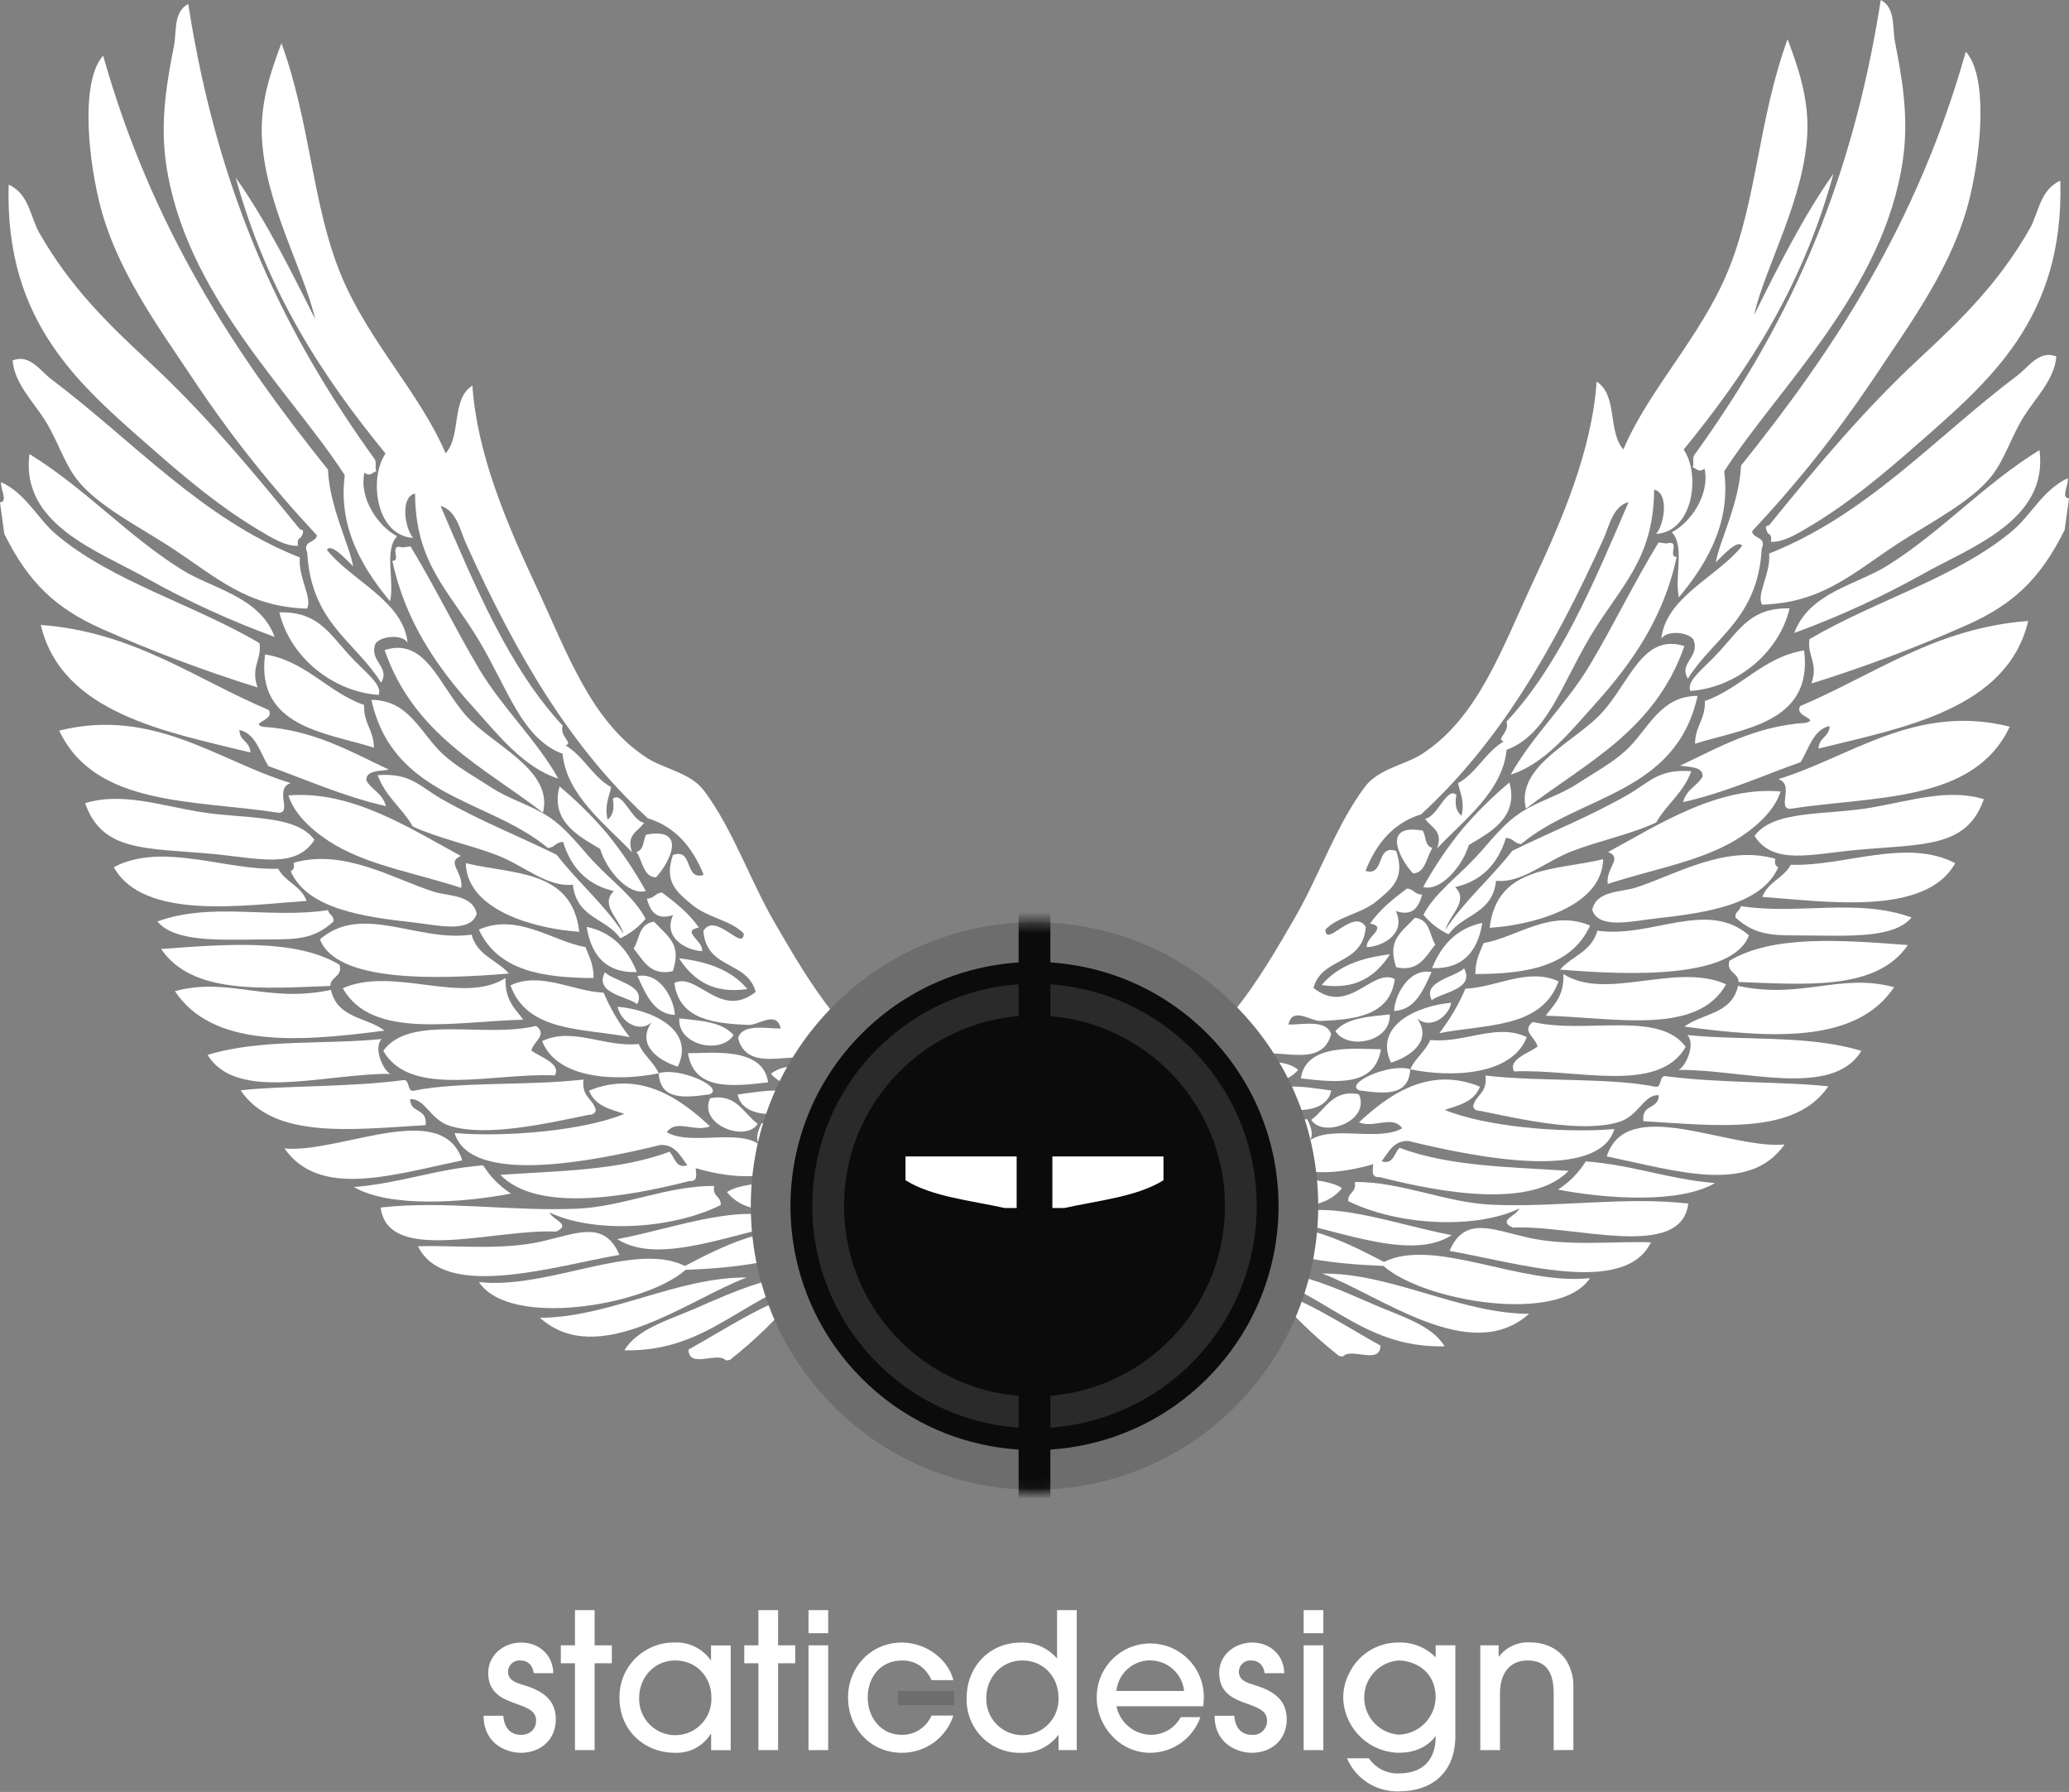 <svg width="194" height="168" viewBox="0 0 194 168" fill="none" xmlns="http://www.w3.org/2000/svg">
<rect x="0" y="0" width="194" height="168" fill="#808080" stroke="none"/>
<path fill-rule="evenodd" clip-rule="evenodd" d="M103.895 112.525C103.523 112.465 103.668 112.034 103.627 111.736C104.026 109.648 106.91 110.839 108.99 110.966C108.506 113.087 105.484 111.862 103.895 112.525Z" fill="white"/>
<path fill-rule="evenodd" clip-rule="evenodd" d="M103.91 115.159C103.746 114.073 104.561 114.274 104.532 113.366C107.285 113.582 108.807 114.743 111.014 115.379C109.44 116.149 105.659 116.026 103.91 115.159Z" fill="white"/>
<path fill-rule="evenodd" clip-rule="evenodd" d="M106.139 109.827C106.139 108.074 110.002 109.135 110.348 109.272C110.251 111.181 107.624 109.749 106.139 109.827Z" fill="white"/>
<path fill-rule="evenodd" clip-rule="evenodd" d="M107.163 113.343C109.161 111.055 114.65 113.444 117.954 114.069C115.029 116.399 110.977 114.348 107.163 113.343Z" fill="white"/>
<path fill-rule="evenodd" clip-rule="evenodd" d="M114.72 110.247C114.598 112.871 110.999 112.354 109.727 111.066C110.084 109.075 112.726 110.087 114.72 110.247Z" fill="white"/>
<path fill-rule="evenodd" clip-rule="evenodd" d="M117.016 107.181C117.165 110.359 112.391 109.094 110.817 108.588C112.357 107.427 113.875 106.229 117.016 107.181Z" fill="white"/>
<path fill-rule="evenodd" clip-rule="evenodd" d="M114.534 106.091C115.825 104.502 118.512 103.758 120.737 104.684C119.614 106.396 117.466 106.772 114.534 106.091Z" fill="white"/>
<path fill-rule="evenodd" clip-rule="evenodd" d="M113.392 117.202C113.444 116.83 113.496 116.458 113.544 116.086C116.893 116.302 118.788 117.612 121.504 118.3C119.387 118.81 115.424 117.868 113.392 117.202Z" fill="white"/>
<path fill-rule="evenodd" clip-rule="evenodd" d="M119.245 110.113C120.105 110.526 124.425 110.374 125.828 111.39C123.826 113.972 119.234 113.146 114.787 112.506C116.198 111.449 115.714 111.457 115.558 109.607C116.469 109.161 120.444 108.216 119.245 110.113Z" fill="white"/>
<path fill-rule="evenodd" clip-rule="evenodd" d="M122.579 104.937C123.1 105.964 123.279 106.865 122.226 107.516C123.889 105.064 129.032 107.2 131.477 105.778C130.591 104.498 128.872 105.812 127.424 105.224C130.029 102.798 133.858 99.876 138.77 101.875C138.212 103.319 136.783 103.616 135.466 104.055C139.187 105.603 146.436 106.269 151.37 105.853C149.882 110.78 138.48 108.539 132.065 106.969C130.699 106.909 130.204 108 129.549 108.878C130.666 109.209 130.718 108.093 131.227 107.605C135.879 109.377 141.736 109.403 147.08 109.771C143.697 113.265 135.544 111.929 129.348 110.352C128.537 110.419 128.719 109.73 128.764 109.146C126.65 109.771 123.011 110.471 120.499 109.146C120.228 107.624 121.698 108.402 121.858 107.453C120.525 107.989 119.078 108.179 117.653 108.004C118.918 106.493 120.097 104.855 122.579 104.937Z" fill="white"/>
<path fill-rule="evenodd" clip-rule="evenodd" d="M118.307 103.226C119.279 101.313 122.122 101.871 124.827 102.239C124.373 104.632 120.365 104.368 118.307 103.226Z" fill="white"/>
<path fill-rule="evenodd" clip-rule="evenodd" d="M116.51 119.13C120.879 118.728 125.043 120.663 128.842 122.315C131.295 123.379 134.309 124.239 135.444 126.222C127.25 126.405 123.994 120.529 116.51 119.13Z" fill="white"/>
<path fill-rule="evenodd" clip-rule="evenodd" d="M116.912 116.179C116.89 115.569 117.347 115.591 117.433 115.126C121.839 114.196 126.364 116.536 129.765 118.311C134.509 115.967 142.61 120.544 149.085 119.826C146.216 124.191 133.456 122.017 129.717 118.68C125.061 118.508 120.514 117.92 116.912 116.179Z" fill="white"/>
<path fill-rule="evenodd" clip-rule="evenodd" d="M119.427 114.27C124.161 112.13 130.078 114.642 136.117 115.799C132.016 118.441 124.637 114.88 119.427 114.27Z" fill="white"/>
<path fill-rule="evenodd" clip-rule="evenodd" d="M125.925 127.175L125.553 127.123C123.248 125.306 121.137 123.256 119.253 121.005C122.23 121.712 126.323 124.436 129.441 126.152C129.415 127.997 126.688 126.293 125.925 127.175Z" fill="white"/>
<path fill-rule="evenodd" clip-rule="evenodd" d="M129.486 98.369C128.92 101.834 125.489 101.521 121.977 101.101C122.445 97.67 127.484 98.392 129.486 98.369Z" fill="white"/>
<path fill-rule="evenodd" clip-rule="evenodd" d="M123.923 92.352C125.411 90.559 127.692 89.773 130.327 89.472C129.002 91.511 127.142 92.832 123.923 92.352Z" fill="white"/>
<path fill-rule="evenodd" clip-rule="evenodd" d="M122.948 104.986C124.306 104.018 124.946 102.105 127.413 102.593C128.552 105.09 124.053 106.749 122.948 104.986Z" fill="white"/>
<path fill-rule="evenodd" clip-rule="evenodd" d="M130.308 95.102C130.45 97.707 126.304 98.477 125.214 96.661C126.338 95.385 128.385 95.326 130.308 95.102Z" fill="white"/>
<path fill-rule="evenodd" clip-rule="evenodd" d="M123.982 119.398C130.464 119.335 136.88 123.152 143.37 123.175C137.877 128.076 129.478 121.452 123.982 119.398Z" fill="white"/>
<path fill-rule="evenodd" clip-rule="evenodd" d="M128.165 88.802C128.005 87.857 130.219 86.916 128.466 86.588C129.411 85.222 130.662 84.259 131.92 83.306C132.586 83.351 132.634 83.864 133.345 83.875C133.017 85.04 132.489 85.941 130.881 85.416C131.853 87.478 129.746 88.717 128.165 88.802Z" fill="white"/>
<path fill-rule="evenodd" clip-rule="evenodd" d="M132.232 100.249C132.087 102.809 129.795 102.548 127.458 102.225C125.962 101.599 130.331 99.62 132.232 100.249Z" fill="white"/>
<path fill-rule="evenodd" clip-rule="evenodd" d="M133.412 77.877C133.717 78.416 133.576 79.295 134.316 79.503C133.739 80.337 133.68 81.851 132.489 81.881C131.179 80.471 129.512 77.155 133.412 77.877Z" fill="white"/>
<path fill-rule="evenodd" clip-rule="evenodd" d="M142.469 113.299C138.376 115.256 131.149 114.932 126.416 112.607C126.386 111.699 127.197 111.9 127.037 110.813C131.432 110.783 135.544 112.759 139.887 112.945C146.146 113.213 152.259 112.16 158.303 112.834C157.633 118.244 147.511 114.798 141.848 115.092C140.389 114.415 142.134 114.043 142.469 113.299Z" fill="white"/>
<path fill-rule="evenodd" clip-rule="evenodd" d="M132.671 86.037C134.134 86.249 134.003 87.667 134.584 88.553C133.669 89.669 133.032 91.158 130.911 90.678C130.089 88.177 131.253 87.533 132.671 86.037Z" fill="white"/>
<path fill-rule="evenodd" clip-rule="evenodd" d="M136.072 94.016C135.786 95.433 134.011 96.527 132.872 95.456C134.413 97.655 132.079 99.117 130.427 99.627C128.734 96.036 133.144 94.243 136.072 94.016Z" fill="white"/>
<path fill-rule="evenodd" clip-rule="evenodd" d="M134.23 91.132C133.438 92.84 132.723 94.659 130.725 94.786C130.714 93.599 131.957 90.715 134.23 91.132Z" fill="white"/>
<path fill-rule="evenodd" clip-rule="evenodd" d="M133.445 83.157C134.52 81.207 135.773 79.361 137.189 77.642C138.519 76.1 139.972 74.666 141.531 73.356C142.458 76.705 139.552 78.111 137.725 79.22C137.081 81.341 134.993 83.608 133.445 83.157Z" fill="white"/>
<path fill-rule="evenodd" clip-rule="evenodd" d="M132.232 100.249C132.731 99.162 133.628 98.604 134.111 97.499C137.282 97.848 140.303 95.869 143.161 97.234C141.736 100.9 135.931 101.019 132.232 100.249Z" fill="white"/>
<path fill-rule="evenodd" clip-rule="evenodd" d="M134.245 93.763C133.356 91.995 136.377 91.653 137.282 90.786C138.305 92.75 135.235 93.022 134.245 93.763Z" fill="white"/>
<path fill-rule="evenodd" clip-rule="evenodd" d="M134.279 90.763C135.194 88.486 136.709 86.998 138.99 86.525C138.525 89.39 136.999 90.864 134.279 90.763Z" fill="white"/>
<path fill-rule="evenodd" clip-rule="evenodd" d="M134.956 96.862C135.946 95.581 136.768 94.18 137.405 92.691C140.233 92.59 143.303 90.674 146.134 92.006C144.546 96.449 139.258 96.01 134.956 96.862Z" fill="white"/>
<path fill-rule="evenodd" clip-rule="evenodd" d="M138.335 91.318C138.335 90.026 138.763 89.271 139.109 88.419C142.238 87.861 145.435 85.2 149.097 86.778C147.307 90.659 143.065 91.307 138.335 91.318Z" fill="white"/>
<path fill-rule="evenodd" clip-rule="evenodd" d="M150.321 80.552C150.198 85.226 143.187 86.774 139.678 86.983C140.37 81.092 145.948 81.624 150.321 80.552Z" fill="white"/>
<path fill-rule="evenodd" clip-rule="evenodd" d="M141.654 72.619C143.712 68.961 146.864 66.043 149.063 62.363C151.262 58.683 153.186 54.672 155.515 50.854L156.26 50.954C157.648 50.56 156.308 52.238 157.212 52.212C156.003 57.909 152.989 62.188 149.718 65.831C147.31 68.499 144.873 71.622 141.654 72.619Z" fill="white"/>
<path fill-rule="evenodd" clip-rule="evenodd" d="M135.916 117.273C137.323 114.006 139.842 115.241 143.221 116.019C147.001 116.89 151.549 116.335 154.801 116.473C152.312 121.582 142.026 118.33 135.916 117.273Z" fill="white"/>
<path fill-rule="evenodd" clip-rule="evenodd" d="M139.288 100.837C144.616 101.447 150.842 100.997 155.289 101.897C155.828 101.897 155.568 100.814 156.174 100.892C161.339 101.577 167.546 101.395 171.431 101.849C168.32 106.456 161.012 105.525 154.087 105.112C153.919 103.441 155.497 104.074 155.545 102.682C154.15 102.559 153.685 104.599 151.824 105.179C148.371 106.258 142.629 104.93 138.819 104.152C138.383 104.152 138.175 103.981 138.134 103.683C138.413 102.585 139.47 102.507 139.288 100.837Z" fill="white"/>
<path fill-rule="evenodd" clip-rule="evenodd" d="M143.083 75.819C142.078 71.748 147.88 69.493 150.339 66.672C152.855 63.788 154.124 59.345 157.934 60.573C155.173 68.537 148.639 71.536 143.083 75.819Z" fill="white"/>
<path fill-rule="evenodd" clip-rule="evenodd" d="M143.731 95.809C148.62 96.989 155.545 94.693 158.057 98.142C155.515 102.626 147.708 100.174 141.97 100.45C141.36 99.333 143.351 98.73 144.166 98.124C144.01 97.275 142.603 96.661 143.731 95.809Z" fill="white"/>
<path fill-rule="evenodd" clip-rule="evenodd" d="M144.936 95.225C145.681 94.191 146.667 93.439 146.596 91.322C150.626 93.889 157.101 90.175 161.853 92.278C159.144 97.112 151.456 95.396 144.936 95.225Z" fill="white"/>
<path fill-rule="evenodd" clip-rule="evenodd" d="M146.28 90.901C147.396 89.614 149.212 89.256 149.781 87.251C154.808 87.995 160.055 84.274 163.992 87.69C162.47 91.749 153.033 91.455 146.28 90.901Z" fill="white"/>
<path fill-rule="evenodd" clip-rule="evenodd" d="M149.297 85.304C149.669 83.481 152.036 83.645 153.335 83.228C157.13 82.015 161.726 79.161 166.474 80.515C166.355 80.936 166.474 81.185 166.742 81.304C165.202 84.817 160.018 85.58 155.207 86.112C153.167 86.335 149.885 87.169 149.297 85.304Z" fill="white"/>
<path fill-rule="evenodd" clip-rule="evenodd" d="M146.09 111.527C147.14 110.846 148.029 109.943 148.695 108.882C153.16 109.224 156.36 110.549 160.811 110.913C157.454 112.886 150.503 112.38 146.09 111.527Z" fill="white"/>
<path fill-rule="evenodd" clip-rule="evenodd" d="M166.958 74.2C166.318 76.254 164.164 77.921 162.567 78.856C159.155 80.843 154.645 81.572 150.753 82.874C150.533 81.367 152.215 80.467 150.786 79.875C155.508 77.322 161.004 73.702 166.958 74.2Z" fill="white"/>
<path fill-rule="evenodd" clip-rule="evenodd" d="M176.35 1.52588e-05C177.746 0.744 177.411 2.486 177.686 3.941C178.237 6.828 179.037 10.728 178.431 14.933C176.689 27.168 166.832 36.215 161.667 44.185C162.355 49.358 159.661 53.287 157.424 56C156.985 54.139 158.005 51.163 156.755 49.897C158.478 49.045 160.368 46.355 159.825 43.943C159.278 44.316 159.226 44.01 158.708 43.795C158.868 43.508 158.664 42.954 158.857 42.678C167.148 31.18 173.489 18.334 176.35 1.52588e-05Z" fill="white"/>
<path fill-rule="evenodd" clip-rule="evenodd" d="M167.33 107.297C164.026 111.993 157.283 109.793 150.656 108.413C152.535 102.589 162.121 107.784 167.33 107.297Z" fill="white"/>
<path fill-rule="evenodd" clip-rule="evenodd" d="M167.803 57.038C166.783 61.299 162.735 64.481 158.5 64.778C158.076 63.829 159.784 62.657 161.265 61.027C163.211 58.873 164.29 56.949 167.803 57.038Z" fill="white"/>
<path fill-rule="evenodd" clip-rule="evenodd" d="M157.529 71.785C161.176 70.062 164.599 68.064 169.344 67.766C170.635 67.394 168.168 67.164 168.808 66.189C175.725 63.264 181.516 58.854 190.175 58.218C188.206 66.512 178.405 68.231 170.516 70.178C170.568 69.087 171.502 69.158 171.554 68.068C170.032 68.38 169.623 70.167 168.837 71.45C165.198 72.749 161.767 74.312 157.812 75.201C158.12 74.01 159.11 73.713 159.639 72.823C159.728 71.875 158.504 71.923 157.529 71.785Z" fill="white"/>
<path fill-rule="evenodd" clip-rule="evenodd" d="M158.935 69.724C158.958 68.012 159.903 67.517 159.858 65.72C163.256 64.536 165.317 61.597 169.161 60.979C170.047 67.848 163.285 68.328 158.935 69.724Z" fill="white"/>
<path fill-rule="evenodd" clip-rule="evenodd" d="M157.387 100.304C158.068 100.014 159.017 97.852 158.21 97.037C163.512 97.581 169.57 97.004 174.531 98.526C171.796 103.021 163.512 100.252 157.387 100.304Z" fill="white"/>
<path fill-rule="evenodd" clip-rule="evenodd" d="M177.597 92.553C174.096 97.8 166.274 97.361 157.942 96.248C159.616 94.976 162.366 95.113 162.969 92.43C168.927 93.718 172.54 91.18 177.597 92.553Z" fill="white"/>
<path fill-rule="evenodd" clip-rule="evenodd" d="M193.185 16.946C193.557 29.9 186.524 35.738 179.655 41.759C176.477 44.546 173.277 47.225 169.608 49.399C168.543 50.028 167.167 50.887 166.035 50.79C166.154 50.37 166.035 50.121 165.767 50.002C165.585 49.629 165.414 49.28 165.868 49.257C170.441 43.627 174.851 38.347 180.034 33.543C183.964 29.9 187.455 26.473 190.327 21.43C191.146 20.001 191.28 17.769 193.185 16.946Z" fill="white"/>
<path fill-rule="evenodd" clip-rule="evenodd" d="M165.224 56.688C164.647 55.758 166.061 53.752 165.879 51.896C175.111 48.241 181.381 41.067 189.192 35.176C190.19 34.432 191.217 32.772 192.813 33.42C192.638 35.56 190.952 37.186 189.795 39.002C188.638 40.818 187.998 43.021 186.777 44.584C184.872 47.043 180.883 49.049 178.029 50.91C173.656 53.779 170.873 56.506 165.224 56.688Z" fill="white"/>
<path fill-rule="evenodd" clip-rule="evenodd" d="M162.165 90.067C166.259 87.645 172.585 88.129 178.888 88.598C175.978 92.884 169.362 92.293 163.017 92.062C163.025 91.176 161.83 91.202 162.165 90.067Z" fill="white"/>
<path fill-rule="evenodd" clip-rule="evenodd" d="M162.72 86.011C162.697 85.401 163.155 85.423 163.237 84.954C168.718 85.792 174.088 84.162 179.238 86.015C177.653 87.924 173.656 87.745 169.619 87.704C166.478 87.678 164.726 87.85 162.72 86.011Z" fill="white"/>
<path fill-rule="evenodd" clip-rule="evenodd" d="M164.513 78.372C166.274 75.923 171.178 76.437 175.39 75.726C179 75.116 182.65 73.884 186.014 74.926C184.418 79.514 180.351 79.112 174.107 79.682C169.827 80.069 166.281 81.144 164.513 78.372Z" fill="white"/>
<path fill-rule="evenodd" clip-rule="evenodd" d="M168.238 59.342C169.66 55.531 174.092 54.839 176.987 53.016C182.103 49.812 185.97 45.443 191.235 42.194C192.087 48.8 184.783 51.282 180.254 53.838C176.4 55.987 172.383 57.827 168.238 59.342V59.342Z" fill="white"/>
<path fill-rule="evenodd" clip-rule="evenodd" d="M183.331 80.924C180.544 85.959 171.051 84.489 165.246 84.088C165.797 82.64 167.23 82.346 167.914 81.073C172.912 81.248 178.762 78.539 183.331 80.924Z" fill="white"/>
<path fill-rule="evenodd" clip-rule="evenodd" d="M166.742 73.043C173.463 71.008 179.603 65.917 188.444 68.124C185.095 75.287 175.744 74.599 167.866 75.826C166.586 75.83 168.302 73.553 166.742 73.043Z" fill="white"/>
<path fill-rule="evenodd" clip-rule="evenodd" d="M194 46.723C193.863 47.715 193.728 48.699 193.594 49.674C191.287 54.333 188.716 56.67 184.492 58.568C179.721 60.687 174.83 62.527 169.846 64.079C170.523 62.133 169.436 61.526 169.663 59.922C175.885 56.261 183.525 54.132 188.701 49.756C190.517 48.223 191.529 45.945 193.881 44.833C194.011 45.395 193.189 46.69 194 46.723Z" fill="white"/>
<path fill-rule="evenodd" clip-rule="evenodd" d="M97.372 110.88L97.472 110.136C98.072 109.965 98.496 107.066 99.605 105.544C101.953 102.318 105.015 102.411 108.536 100.755C114.489 97.945 118.084 91.805 121.441 85.993C123.714 82.056 125.307 77.322 127.997 73.746C129.248 72.083 131.767 71.692 133.293 70.714C138.577 67.32 140.787 60.886 143.771 54.497C146.454 48.748 149.26 42.261 149.707 35.779C151.705 37.015 150.734 40.505 152.219 42.131C154.593 36.523 159.445 31.637 162.009 25.445C164.751 18.818 164.856 11.234 167.613 3.677C168.54 6.155 169.544 8.953 169.474 12.191C169.299 18.535 165.447 25.088 164.476 29.531C166.787 24.891 169.105 20.262 171.918 16.28C168.942 27.139 163.687 35.024 157.867 42.15C159.471 44.479 158.768 49.853 155.285 50.057C156.077 49.135 156.502 46.206 155.102 45.901C155.05 52.513 151.943 54.925 149.082 59.725C146.354 64.313 145.055 68.89 141.267 70.297C140.895 74.223 137.174 76.95 134.744 79.544C135.365 77.862 134.148 77.575 133.628 76.764C134.807 76.56 135.682 73.691 136.56 74.531C136.381 75.439 136.542 76.088 137.044 76.478C137.352 75.142 136.917 74.371 136.712 73.426C138.42 72.489 139.317 70.49 141.003 69.504C140.188 69.341 141.606 68.641 141.252 67.662C146.235 62.33 149.439 54.675 152.706 47.069C151.218 47.441 150.845 49.443 150.358 50.504C145.513 61.202 140.426 69.761 133.244 76.351C130.74 77.114 129.08 78.986 128.035 81.646C129.895 82.219 128.961 79.097 130.919 79.786C131.767 82.298 130.587 83.224 129.155 84.426C127.666 85.684 125.519 85.874 124.28 87.143C124.28 88.94 126.952 85.036 128.064 86.908C127.763 90.566 123.971 89.647 123.156 92.62C126.479 95.262 128.652 90.722 130.781 91.783C130.338 95.318 126.855 95.571 123.859 95.72C122.884 95.768 121.199 94.306 120.808 96.055C122.07 96.085 124.425 95.53 124.812 96.978C123.696 100.997 117.879 96.959 116.518 99.977C117.567 99.46 120.559 99.233 121.727 100.312C119.294 103.051 113.057 100.784 110.75 103.694C112.901 103.676 114.88 101.428 117.221 103.077C115.844 104.677 114.188 105.722 111.606 105.682C109.488 105.652 106.909 103.505 105.975 105.663C106.883 105.525 109.388 105.261 110.032 106.217C108.949 105.979 107.055 106.906 107.616 107.39C109.213 106.444 111.181 105.99 113.448 105.931C111.542 110.184 106.21 106.56 103.828 107.624C104.573 107.948 106.314 107.497 106.359 108.342C105.302 109.7 103.918 109.901 103.274 111.691C102.589 113.582 103.196 115.04 104.465 116.737C110.921 115.349 117.794 119.301 120.399 123.807C116.704 122.885 113.902 119.368 109.057 118.877C107.352 118.706 105.38 119.558 103.743 119.279C98.648 118.386 97.856 115.092 97.372 110.88Z" fill="white"/>
<path fill-rule="evenodd" clip-rule="evenodd" d="M135.522 87.176C137.356 84.374 139.794 82.361 141.792 79.771C145.368 78.003 148.974 76.604 152.65 74.498C154.652 73.348 155.504 72.064 158.582 72.302C157.838 74.349 156.286 75.365 155.296 77.11C152.892 78.227 150.064 78.785 147.422 79.79C144.921 80.742 142.663 82.845 140.281 82.569C139.927 85.729 137.148 85.691 135.838 87.597C134.922 87.168 134.112 86.541 133.468 85.762C134.547 83.73 136.508 82.353 138.327 80.418C139.693 78.967 140.888 77.267 142.67 76.128C144.363 75.049 146.216 74.58 147.917 73.467C149.32 72.548 151.21 71.51 152.475 70.334C154.567 68.388 155.627 65.255 159.173 65.24C157.142 74.453 148.151 74.509 142.629 79.127C141.959 79.086 141.911 78.573 141.204 78.558C140.408 81.133 138.793 82.632 136.444 83.165C137.754 84.471 135.961 85.703 135.522 87.176Z" fill="white"/>
<path fill-rule="evenodd" clip-rule="evenodd" d="M160.885 52.714C161.198 50.802 163.084 47.211 163.248 43.649C171.915 32.858 179.763 21.021 184.325 4.845C186.338 7.078 185.843 13.687 184.723 18.42C183.201 24.85 179.141 30.264 175.617 35.575C172.236 40.619 168.447 45.377 164.286 49.801C164.338 50.545 165.674 50.288 165.191 51.427C164.818 58.039 160.703 59.729 158.265 63.625C157.35 62.136 159.475 61.6 158.771 59.937C158.172 59.193 156.193 59.1 155.772 59.904C156.185 55.948 161.041 54.084 163.349 51.174C162.921 50.5 161.477 52.167 160.885 52.714Z" fill="white"/>
<path fill-rule="evenodd" clip-rule="evenodd" d="M90.101 112.897C90.473 112.837 90.328 112.406 90.373 112.108C89.974 110.02 87.087 111.211 85.007 111.338C85.49 113.459 88.512 112.235 90.101 112.897Z" fill="white"/>
<path fill-rule="evenodd" clip-rule="evenodd" d="M90.086 115.531C90.25 114.445 89.435 114.646 89.465 113.738C86.711 113.954 85.189 115.115 82.982 115.751C84.556 116.521 88.337 116.399 90.086 115.531Z" fill="white"/>
<path fill-rule="evenodd" clip-rule="evenodd" d="M87.857 110.199C87.857 108.446 83.995 109.507 83.648 109.645C83.745 111.554 86.372 110.121 87.857 110.199Z" fill="white"/>
<path fill-rule="evenodd" clip-rule="evenodd" d="M86.834 113.716C84.835 111.427 79.347 113.816 76.042 114.441C78.967 116.771 83.019 114.72 86.834 113.716Z" fill="white"/>
<path fill-rule="evenodd" clip-rule="evenodd" d="M79.276 110.62C79.399 113.243 82.997 112.726 84.27 111.438C83.912 109.447 81.27 110.459 79.276 110.62Z" fill="white"/>
<path fill-rule="evenodd" clip-rule="evenodd" d="M76.98 107.553C76.831 110.731 81.605 109.466 83.179 108.96C81.639 107.799 80.121 106.601 76.98 107.553Z" fill="white"/>
<path fill-rule="evenodd" clip-rule="evenodd" d="M79.458 106.463C78.171 104.874 75.484 104.13 73.259 105.056C74.383 106.768 76.533 107.144 79.458 106.463Z" fill="white"/>
<path fill-rule="evenodd" clip-rule="evenodd" d="M80.605 117.574C80.552 117.202 80.5 116.83 80.452 116.458C77.103 116.674 75.209 117.984 72.492 118.672C74.61 119.182 78.573 118.24 80.605 117.574Z" fill="white"/>
<path fill-rule="evenodd" clip-rule="evenodd" d="M74.751 110.486C73.891 110.899 69.571 110.746 68.168 111.762C70.17 114.344 74.762 113.518 79.209 112.878C77.799 111.821 78.282 111.829 78.439 109.979C77.527 109.533 73.556 108.588 74.751 110.486Z" fill="white"/>
<path fill-rule="evenodd" clip-rule="evenodd" d="M71.417 105.309C70.896 106.336 70.717 107.237 71.77 107.888C70.107 105.436 64.965 107.572 62.52 106.15C63.405 104.87 65.124 106.184 66.572 105.596C63.967 103.17 60.138 100.249 55.23 102.247C55.784 103.691 57.213 103.988 58.531 104.427C54.809 105.975 47.56 106.642 42.626 106.225C44.115 111.152 55.516 108.911 61.932 107.341C63.297 107.282 63.792 108.372 64.447 109.25C63.331 109.581 63.282 108.465 62.769 107.977C58.117 109.749 52.26 109.775 46.917 110.143C50.299 113.637 58.452 112.301 64.648 110.724C65.459 110.791 65.277 110.102 65.232 109.518C67.346 110.143 70.985 110.843 73.497 109.518C73.769 107.996 72.299 108.774 72.139 107.825C73.471 108.361 74.918 108.551 76.344 108.376C75.079 106.865 73.899 105.228 71.417 105.309Z" fill="white"/>
<path fill-rule="evenodd" clip-rule="evenodd" d="M75.689 103.598C74.718 101.685 71.874 102.243 69.169 102.612C69.623 105.004 73.631 104.74 75.689 103.598Z" fill="white"/>
<path fill-rule="evenodd" clip-rule="evenodd" d="M77.486 119.502C73.117 119.1 68.953 121.035 65.154 122.687C62.706 123.752 59.688 124.611 58.553 126.595C66.751 126.777 70.003 120.901 77.486 119.502Z" fill="white"/>
<path fill-rule="evenodd" clip-rule="evenodd" d="M77.084 116.551C77.106 115.941 76.649 115.963 76.563 115.498C72.157 114.568 67.614 116.908 64.231 118.683C59.487 116.339 51.386 120.916 44.911 120.198C47.78 124.563 60.54 122.39 64.28 119.052C68.935 118.881 73.482 118.293 77.084 116.551Z" fill="white"/>
<path fill-rule="evenodd" clip-rule="evenodd" d="M74.569 114.642C69.835 112.502 63.919 115.014 57.879 116.172C61.98 118.814 69.359 115.252 74.569 114.642Z" fill="white"/>
<path fill-rule="evenodd" clip-rule="evenodd" d="M68.072 127.547L68.444 127.495C70.748 125.678 72.859 123.628 74.743 121.377C71.767 122.084 67.673 124.808 64.555 126.524C64.581 128.37 67.309 126.665 68.072 127.547Z" fill="white"/>
<path fill-rule="evenodd" clip-rule="evenodd" d="M64.51 98.742C65.076 102.206 68.507 101.893 72.02 101.473C71.551 98.042 66.513 98.764 64.51 98.742Z" fill="white"/>
<path fill-rule="evenodd" clip-rule="evenodd" d="M70.074 92.724C68.585 90.931 66.304 90.146 63.669 89.844C64.998 91.883 66.859 93.204 70.074 92.724Z" fill="white"/>
<path fill-rule="evenodd" clip-rule="evenodd" d="M71.049 105.358C69.694 104.39 69.05 102.478 66.583 102.965C65.444 105.462 69.943 107.122 71.049 105.358Z" fill="white"/>
<path fill-rule="evenodd" clip-rule="evenodd" d="M63.688 95.474C63.547 98.079 67.692 98.849 68.782 97.034C67.659 95.757 65.612 95.698 63.688 95.474Z" fill="white"/>
<path fill-rule="evenodd" clip-rule="evenodd" d="M70.014 119.77C63.532 119.707 57.116 123.525 50.627 123.547C56.119 128.448 64.518 121.824 70.014 119.77Z" fill="white"/>
<path fill-rule="evenodd" clip-rule="evenodd" d="M65.832 89.174C65.992 88.229 63.777 87.288 65.53 86.96C64.585 85.595 63.335 84.631 62.077 83.678C61.411 83.723 61.362 84.236 60.652 84.248C60.979 85.412 61.508 86.313 63.115 85.788C62.144 87.85 64.254 89.089 65.832 89.174Z" fill="white"/>
<path fill-rule="evenodd" clip-rule="evenodd" d="M61.764 100.621C61.909 103.181 64.201 102.92 66.538 102.597C68.034 101.971 63.666 99.992 61.764 100.621Z" fill="white"/>
<path fill-rule="evenodd" clip-rule="evenodd" d="M60.584 78.249C60.279 78.788 60.424 79.667 59.68 79.875C60.257 80.709 60.316 82.223 61.507 82.253C62.817 80.843 64.484 77.527 60.584 78.249Z" fill="white"/>
<path fill-rule="evenodd" clip-rule="evenodd" d="M51.527 113.671C55.62 115.628 62.847 115.304 67.58 112.979C67.61 112.071 66.799 112.272 66.959 111.185C62.564 111.155 58.452 113.131 54.11 113.317C47.851 113.585 41.737 112.532 35.694 113.206C36.363 118.616 46.485 115.171 52.149 115.465C53.607 114.787 51.862 114.415 51.527 113.671Z" fill="white"/>
<path fill-rule="evenodd" clip-rule="evenodd" d="M61.325 86.409C59.863 86.622 59.993 88.039 59.412 88.925C60.328 90.041 60.964 91.53 63.085 91.05C63.907 88.549 62.743 87.905 61.325 86.409Z" fill="white"/>
<path fill-rule="evenodd" clip-rule="evenodd" d="M57.905 94.388C58.196 95.805 59.971 96.9 61.109 95.828C59.569 98.027 61.902 99.49 63.554 99.999C65.262 96.408 60.852 94.615 57.905 94.388Z" fill="white"/>
<path fill-rule="evenodd" clip-rule="evenodd" d="M59.766 91.504C60.562 93.212 61.273 95.031 63.271 95.158C63.282 93.971 62.039 91.087 59.766 91.504Z" fill="white"/>
<path fill-rule="evenodd" clip-rule="evenodd" d="M60.551 83.529C59.477 81.58 58.225 79.734 56.811 78.014C55.481 76.472 54.029 75.038 52.469 73.728C51.542 77.077 54.448 78.483 56.275 79.592C56.916 81.713 59.003 83.98 60.551 83.529Z" fill="white"/>
<path fill-rule="evenodd" clip-rule="evenodd" d="M61.764 100.621C61.265 99.534 60.369 98.976 59.885 97.871C56.714 98.221 53.693 96.241 50.835 97.606C52.26 101.272 58.065 101.391 61.764 100.621Z" fill="white"/>
<path fill-rule="evenodd" clip-rule="evenodd" d="M59.751 94.135C60.64 92.367 57.619 92.025 56.718 91.158C55.695 93.123 58.761 93.394 59.751 94.135Z" fill="white"/>
<path fill-rule="evenodd" clip-rule="evenodd" d="M59.718 91.135C58.802 88.858 57.291 87.37 55.007 86.897C55.472 89.762 56.997 91.236 59.718 91.135Z" fill="white"/>
<path fill-rule="evenodd" clip-rule="evenodd" d="M59.044 97.234C58.054 95.953 57.232 94.552 56.595 93.063C53.767 92.963 50.697 91.046 47.865 92.378C49.451 96.821 54.739 96.382 59.044 97.234Z" fill="white"/>
<path fill-rule="evenodd" clip-rule="evenodd" d="M55.661 91.69C55.661 90.399 55.233 89.643 54.891 88.791C51.758 88.233 48.565 85.572 44.9 87.15C46.69 91.031 50.935 91.679 55.661 91.69Z" fill="white"/>
<path fill-rule="evenodd" clip-rule="evenodd" d="M43.675 80.924C43.798 85.598 50.809 87.146 54.318 87.355C53.626 81.464 48.048 81.996 43.675 80.924Z" fill="white"/>
<path fill-rule="evenodd" clip-rule="evenodd" d="M52.346 72.991C50.288 69.333 47.136 66.416 44.937 62.735C42.738 59.055 40.81 55.044 38.492 51.226L37.748 51.326C36.356 50.932 37.696 52.61 36.791 52.584C38.001 58.281 41.011 62.56 44.286 66.204C46.686 68.872 49.123 71.994 52.346 72.991Z" fill="white"/>
<path fill-rule="evenodd" clip-rule="evenodd" d="M58.08 117.645C56.673 114.378 54.154 115.613 50.775 116.391C46.995 117.262 42.447 116.707 39.195 116.845C41.684 121.954 51.974 118.702 58.08 117.645Z" fill="white"/>
<path fill-rule="evenodd" clip-rule="evenodd" d="M54.709 101.209C49.38 101.819 43.154 101.369 38.708 102.269C38.168 102.269 38.429 101.186 37.822 101.264C32.657 101.949 26.45 101.767 22.565 102.221C25.676 106.828 32.984 105.897 39.91 105.484C40.077 103.813 38.499 104.446 38.451 103.054C39.846 102.932 40.312 104.971 42.172 105.551C45.625 106.63 51.367 105.302 55.178 104.524C55.613 104.524 55.821 104.353 55.862 104.055C55.583 102.958 54.526 102.879 54.709 101.209Z" fill="white"/>
<path fill-rule="evenodd" clip-rule="evenodd" d="M50.913 76.191C51.918 72.12 46.117 69.865 43.657 67.044C41.141 64.161 39.873 59.718 36.062 60.946C38.823 68.909 45.358 71.908 50.913 76.191Z" fill="white"/>
<path fill-rule="evenodd" clip-rule="evenodd" d="M50.266 96.181C45.376 97.361 38.451 95.065 35.939 98.514C38.481 102.999 46.291 100.546 52.026 100.822C52.636 99.705 50.645 99.103 49.83 98.496C49.987 97.647 51.393 97.034 50.266 96.181Z" fill="white"/>
<path fill-rule="evenodd" clip-rule="evenodd" d="M49.06 95.597C48.316 94.563 47.33 93.811 47.4 91.694C43.37 94.261 36.895 90.547 32.144 92.65C34.856 97.484 42.541 95.768 49.06 95.597Z" fill="white"/>
<path fill-rule="evenodd" clip-rule="evenodd" d="M47.717 91.273C46.6 89.986 44.784 89.628 44.215 87.623C39.188 88.367 33.941 84.646 30.004 88.062C31.526 92.121 40.963 91.828 47.717 91.273Z" fill="white"/>
<path fill-rule="evenodd" clip-rule="evenodd" d="M44.699 85.676C44.327 83.853 41.96 84.017 40.661 83.6C36.866 82.387 32.27 79.533 27.522 80.887C27.641 81.308 27.522 81.557 27.254 81.676C28.794 85.189 33.978 85.952 38.79 86.484C40.829 86.707 44.111 87.541 44.699 85.676Z" fill="white"/>
<path fill-rule="evenodd" clip-rule="evenodd" d="M47.907 111.9C46.856 111.218 45.967 110.315 45.302 109.254C40.836 109.596 37.636 110.921 33.185 111.286C36.542 113.258 43.493 112.752 47.907 111.9Z" fill="white"/>
<path fill-rule="evenodd" clip-rule="evenodd" d="M27.042 74.572C27.678 76.626 29.836 78.294 31.433 79.228C34.845 81.215 39.355 81.944 43.248 83.246C43.467 81.739 41.785 80.839 43.214 80.247C38.488 77.695 32.996 74.074 27.042 74.572Z" fill="white"/>
<path fill-rule="evenodd" clip-rule="evenodd" d="M17.65 0.372C16.25 1.116 16.585 2.858 16.31 4.313C15.759 7.2 14.959 11.1 15.566 15.305C17.307 27.541 27.165 36.587 32.33 44.557C31.641 49.73 34.335 53.659 36.572 56.372C37.011 54.512 35.991 51.535 37.242 50.269C35.519 49.417 33.628 46.727 34.172 44.316C34.719 44.688 34.771 44.383 35.288 44.167C35.124 43.88 35.329 43.326 35.135 43.05C26.848 31.552 20.507 18.706 17.65 0.372Z" fill="white"/>
<path fill-rule="evenodd" clip-rule="evenodd" d="M26.67 107.669C29.974 112.365 36.717 110.166 43.344 108.785C41.461 102.961 31.879 108.156 26.67 107.669Z" fill="white"/>
<path fill-rule="evenodd" clip-rule="evenodd" d="M26.193 57.41C27.213 61.671 31.262 64.853 35.496 65.15C35.92 64.201 34.212 63.029 32.731 61.4C30.785 59.245 29.706 57.321 26.193 57.41Z" fill="white"/>
<path fill-rule="evenodd" clip-rule="evenodd" d="M36.467 72.157C32.817 70.434 29.397 68.436 24.653 68.138C23.361 67.766 25.829 67.536 25.189 66.561C18.271 63.636 12.481 59.226 3.822 58.59C5.79 66.885 15.592 68.604 23.48 70.55C23.428 69.46 22.494 69.53 22.442 68.44C23.964 68.752 24.374 70.539 25.159 71.823C28.798 73.121 32.229 74.684 36.185 75.573C35.876 74.383 34.886 74.085 34.358 73.196C34.268 72.247 35.492 72.295 36.467 72.157Z" fill="white"/>
<path fill-rule="evenodd" clip-rule="evenodd" d="M35.061 70.096C35.039 68.384 34.093 67.889 34.138 66.092C30.741 64.909 28.679 61.969 24.854 61.351C23.949 68.22 30.711 68.7 35.061 70.096Z" fill="white"/>
<path fill-rule="evenodd" clip-rule="evenodd" d="M36.609 100.677C35.928 100.386 34.979 98.224 35.787 97.409C30.484 97.953 24.426 97.376 19.466 98.898C22.204 103.393 30.484 100.624 36.609 100.677Z" fill="white"/>
<path fill-rule="evenodd" clip-rule="evenodd" d="M16.399 92.925C19.901 98.172 27.723 97.733 36.054 96.62C34.38 95.348 31.63 95.486 31.027 92.802C25.07 94.09 21.46 91.552 16.399 92.925Z" fill="white"/>
<path fill-rule="evenodd" clip-rule="evenodd" d="M0.811 17.318C0.439 30.272 7.472 36.11 14.341 42.131C17.519 44.918 20.72 47.598 24.389 49.771C25.453 50.4 26.83 51.259 27.961 51.163C27.842 50.742 27.961 50.493 28.229 50.374C28.411 50.002 28.582 49.652 28.128 49.629C23.555 43.999 19.145 38.719 13.962 33.915C10.032 30.272 6.542 26.845 3.669 21.802C2.854 20.373 2.717 18.141 0.811 17.318Z" fill="white"/>
<path fill-rule="evenodd" clip-rule="evenodd" d="M28.772 57.061C29.349 56.13 27.935 54.125 28.117 52.268C18.885 48.614 12.615 41.439 4.804 35.548C3.807 34.804 2.78 33.145 1.183 33.792C1.358 35.932 3.044 37.558 4.201 39.374C5.359 41.19 5.999 43.393 7.219 44.956C9.124 47.415 13.114 49.421 15.968 51.282C20.344 54.151 23.123 56.878 28.772 57.061Z" fill="white"/>
<path fill-rule="evenodd" clip-rule="evenodd" d="M31.831 90.44C27.738 88.017 21.412 88.501 15.108 88.97C18.018 93.257 24.634 92.665 30.979 92.434C30.971 91.549 32.166 91.575 31.831 90.44Z" fill="white"/>
<path fill-rule="evenodd" clip-rule="evenodd" d="M31.277 86.383C31.299 85.773 30.841 85.796 30.759 85.327C25.278 86.164 19.908 84.534 14.758 86.387C16.343 88.296 20.34 88.118 24.378 88.077C27.518 88.051 29.275 88.222 31.277 86.383Z" fill="white"/>
<path fill-rule="evenodd" clip-rule="evenodd" d="M29.483 78.744C27.723 76.295 22.818 76.809 18.606 76.098C14.996 75.488 11.346 74.256 7.982 75.298C9.582 79.886 13.646 79.484 19.89 80.054C24.165 80.441 27.715 81.516 29.483 78.744Z" fill="white"/>
<path fill-rule="evenodd" clip-rule="evenodd" d="M25.758 59.714C24.336 55.903 19.904 55.211 17.009 53.388C11.896 50.184 8.027 45.815 2.761 42.567C1.909 49.172 9.214 51.654 13.742 54.21C17.596 56.359 21.614 58.2 25.758 59.714Z" fill="white"/>
<path fill-rule="evenodd" clip-rule="evenodd" d="M10.669 81.297C13.452 86.331 22.949 84.862 28.75 84.46C28.199 83.012 26.767 82.718 26.082 81.445C21.088 81.62 15.235 78.911 10.669 81.297Z" fill="white"/>
<path fill-rule="evenodd" clip-rule="evenodd" d="M27.254 73.415C20.534 71.38 14.393 66.289 5.552 68.496C8.92 75.659 18.252 74.971 26.13 76.199C27.414 76.202 25.695 73.925 27.254 73.415Z" fill="white"/>
<path fill-rule="evenodd" clip-rule="evenodd" d="M0 47.095L0.402 50.046C2.709 54.705 5.28 57.042 9.504 58.94C14.275 61.059 19.166 62.899 24.151 64.451C23.473 62.505 24.56 61.898 24.333 60.294C18.111 56.633 10.471 54.504 5.295 50.128C3.479 48.595 2.482 46.318 0.115 45.201C-0.015 45.767 0.807 47.062 0 47.095Z" fill="white"/>
<path fill-rule="evenodd" clip-rule="evenodd" d="M96.628 111.252L96.527 110.508C95.928 110.337 95.504 107.438 94.395 105.916C92.051 102.69 88.985 102.783 85.464 101.127C79.51 98.317 75.916 92.177 72.559 86.365C70.286 82.428 68.693 77.695 66.003 74.118C64.752 72.455 62.233 72.064 60.707 71.086C55.423 67.692 53.213 61.258 50.228 54.869C47.545 49.12 44.74 42.634 44.293 36.151C42.295 37.387 43.266 40.877 41.781 42.503C39.407 36.895 34.555 32.01 31.991 25.817C29.248 19.19 29.144 11.606 26.387 4.049C25.464 6.527 24.459 9.325 24.545 12.563C24.72 18.907 28.571 25.46 29.543 29.903C27.232 25.263 24.913 20.634 22.1 16.652C25.077 27.511 30.331 35.396 36.151 42.522C34.547 44.851 35.251 50.225 38.734 50.429C37.941 49.507 37.517 46.578 38.916 46.273C38.968 52.885 42.075 55.297 44.937 60.097C47.665 64.685 48.963 69.262 52.752 70.669C53.124 74.595 56.845 77.322 59.275 79.916C58.653 78.234 59.87 77.948 60.391 77.136C59.211 76.932 58.337 74.063 57.459 74.904C57.641 75.812 57.459 76.459 56.975 76.85C56.666 75.514 57.102 74.744 57.306 73.798C55.598 72.861 54.701 70.862 53.016 69.876C53.831 69.713 52.413 69.013 52.766 68.034C47.784 62.702 44.58 55.047 41.313 47.441C42.801 47.813 43.173 49.815 43.661 50.876C48.483 61.574 53.57 70.133 60.752 76.723C63.256 77.486 64.916 79.358 65.98 82.019C64.12 82.592 65.054 79.469 63.096 80.158C62.244 82.67 63.428 83.596 64.86 84.798C66.349 86.056 68.496 86.246 69.735 87.515C69.735 89.312 67.063 85.409 65.951 87.28C66.252 90.938 70.044 90.019 70.859 92.992C67.536 95.634 65.362 91.094 63.234 92.155C63.677 95.69 67.16 95.943 70.155 96.092C71.13 96.14 72.816 94.678 73.207 96.427C71.945 96.457 69.59 95.902 69.203 97.35C70.319 101.369 76.135 97.331 77.497 100.349C76.448 99.832 73.456 99.605 72.288 100.684C74.721 103.423 80.958 101.157 83.265 104.067C81.114 104.048 79.135 101.8 76.794 103.449C78.171 105.049 79.827 106.095 82.409 106.054C84.527 106.024 87.105 103.877 88.039 106.035C87.131 105.897 84.627 105.633 83.983 106.589C85.066 106.351 86.96 107.278 86.398 107.762C84.802 106.816 82.834 106.362 80.567 106.303C82.472 110.556 87.805 106.932 90.186 107.996C89.442 108.32 87.701 107.87 87.656 108.714C88.713 110.072 90.097 110.273 90.741 112.063C91.426 113.954 90.819 115.412 89.55 117.109C83.094 115.721 76.221 119.673 73.616 124.179C77.311 123.257 80.113 119.74 84.958 119.249C86.663 119.078 88.635 119.93 90.272 119.651C95.348 118.758 96.14 115.464 96.628 111.252Z" fill="white"/>
<path fill-rule="evenodd" clip-rule="evenodd" d="M58.474 87.548C56.64 84.746 54.203 82.733 52.204 80.143C48.628 78.376 45.022 76.976 41.346 74.87C39.344 73.72 38.492 72.436 35.414 72.675C36.159 74.721 37.71 75.737 38.7 77.482C41.104 78.599 43.932 79.157 46.574 80.162C49.075 81.114 51.334 83.217 53.715 82.941C54.069 86.101 56.848 86.063 58.158 87.969C59.076 87.54 59.887 86.914 60.532 86.134C59.457 84.102 57.492 82.726 55.672 80.79C54.307 79.339 53.112 77.639 51.33 76.5C49.637 75.421 47.784 74.952 46.083 73.839C44.68 72.92 42.79 71.882 41.525 70.706C39.433 68.76 38.373 65.627 34.826 65.612C36.862 74.826 45.849 74.881 51.371 79.499C52.041 79.458 52.089 78.945 52.796 78.93C53.592 81.505 55.207 83.005 57.555 83.537C56.242 84.843 58.035 86.075 58.474 87.548Z" fill="white"/>
<path fill-rule="evenodd" clip-rule="evenodd" d="M33.111 53.086C32.799 51.174 30.912 47.583 30.748 44.022C22.082 33.23 14.237 21.393 9.671 5.217C7.658 7.45 8.153 14.059 9.273 18.792C10.795 25.222 14.855 30.637 18.379 35.947C21.76 40.991 25.55 45.749 29.71 50.173C29.658 50.917 28.322 50.66 28.806 51.799C29.178 58.411 33.294 60.101 35.731 63.997C36.646 62.508 34.522 61.972 35.225 60.309C35.824 59.565 37.804 59.472 38.224 60.276C37.811 56.32 32.955 54.456 30.648 51.546C31.076 50.872 32.52 52.539 33.111 53.086Z" fill="white"/>
<path d="M120.495 119.791C124.112 106.614 116.362 92.999 103.185 89.382C90.008 85.764 76.393 93.514 72.776 106.692C69.159 119.869 76.909 133.483 90.086 137.101C103.263 140.718 116.878 132.968 120.495 119.791Z" fill="#0B0B0B"/>
<path d="M114.496 130.561C124.158 120.899 124.158 105.233 114.496 95.57C104.834 85.908 89.168 85.908 79.505 95.57C69.843 105.233 69.843 120.899 79.505 130.561C89.168 140.223 104.834 140.223 114.496 130.561Z" stroke="#6D6D6D" stroke-width="3.721" stroke-miterlimit="10"/>
<path d="M116.334 113.744C116.711 103.066 108.36 94.105 97.682 93.728C87.004 93.351 78.042 101.702 77.665 112.38C77.289 123.059 85.64 132.02 96.318 132.397C106.996 132.773 115.957 124.422 116.334 113.744Z" stroke="#2A2A2A" stroke-width="2.977" stroke-miterlimit="10"/>
<mask id="mask0_233_8976" style="mask-type:alpha" maskUnits="userSpaceOnUse" x="70" y="86" width="54" height="54">
<path d="M122.785 120.281C126.695 106.038 118.318 91.322 104.075 87.412C89.832 83.503 75.116 91.879 71.207 106.122C67.297 120.366 75.674 135.081 89.917 138.991C104.16 142.901 118.876 134.524 122.785 120.281Z" fill="#0B0B0B"/>
</mask>
<g mask="url(#mask0_233_8976)">
<path d="M98.488 80.936H95.511V147.206H98.488V80.936Z" fill="#0B0B0B"/>
</g>
<path fill-rule="evenodd" clip-rule="evenodd" d="M95.326 108.417V113.254H94.209C90.953 112.54 87.344 112.182 84.906 110.649V108.417H95.326Z" fill="white"/>
<path fill-rule="evenodd" clip-rule="evenodd" d="M98.675 108.417H109.094V110.649C106.656 112.182 103.047 112.54 99.791 113.254H98.675V108.417Z" fill="white"/>
<g clip-path="url(#clip0_233_8976)">
<path d="M48.822 164.329C48.393 164.324 47.967 164.247 47.563 164.1C46.109 163.587 45.343 162.397 45.343 160.853H47.189C47.262 161.847 47.755 162.646 48.846 162.646C49.664 162.646 50.267 162.149 50.267 161.297C50.267 159.239 45.777 160.303 45.777 156.827C45.777 155.144 47.252 153.991 48.865 153.991C50.549 153.991 51.847 155.161 51.881 156.864H50.045C49.956 156.155 49.531 155.674 48.786 155.674C48.64 155.662 48.494 155.681 48.356 155.728C48.218 155.775 48.09 155.85 47.982 155.948C47.874 156.046 47.788 156.165 47.727 156.298C47.667 156.431 47.635 156.575 47.633 156.721C47.633 157.589 48.484 157.785 49.157 157.997C50.771 158.494 52.119 159.292 52.119 161.191C52.119 163.09 50.708 164.329 48.822 164.329Z" fill="white"/>
<path d="M55.754 155.936V164.077H53.912V155.936H52.586V154.253H53.912V150.939H55.754V154.253H57.368V155.936H55.754Z" fill="white"/>
<path d="M66.678 164.077V162.553H66.645C66.295 163.119 65.8 163.581 65.212 163.893C64.624 164.206 63.964 164.356 63.298 164.329C60.356 164.329 58.087 162.165 58.087 159.203C58.069 158.514 58.192 157.828 58.448 157.188C58.704 156.547 59.087 155.966 59.575 155.478C60.062 154.99 60.643 154.607 61.283 154.351C61.924 154.094 62.609 153.971 63.298 153.988C63.949 153.964 64.595 154.103 65.177 154.392C65.76 154.681 66.261 155.112 66.635 155.644H66.668V154.263H68.514V164.087L66.678 164.077ZM63.298 155.671C61.35 155.671 59.929 157.268 59.929 159.183C59.915 159.637 59.992 160.089 60.156 160.512C60.319 160.936 60.567 161.322 60.883 161.648C61.199 161.974 61.577 162.233 61.995 162.41C62.413 162.587 62.863 162.679 63.317 162.679C63.771 162.679 64.22 162.587 64.638 162.41C65.056 162.233 65.435 161.974 65.751 161.648C66.067 161.322 66.314 160.936 66.478 160.512C66.642 160.089 66.719 159.637 66.705 159.183C66.715 157.215 65.313 155.671 63.298 155.671Z" fill="white"/>
<path d="M72.957 155.936V164.077H71.112V155.936H69.786V154.253H71.112V150.939H72.957V154.253H74.564V155.936H72.957Z" fill="white"/>
<path d="M75.81 153.116V150.953H77.655V153.116H75.81ZM75.81 164.077V154.253H77.655V164.077H75.81Z" fill="white"/>
<path d="M84.554 164.329C81.628 164.329 79.518 162.009 79.518 159.15C79.518 156.291 81.665 153.991 84.574 153.991C86.684 153.991 88.848 155.409 89.395 157.52H87.357C86.807 156.367 85.903 155.674 84.59 155.674C82.569 155.674 81.363 157.218 81.363 159.15C81.363 161.012 82.586 162.646 84.554 162.646C85.145 162.654 85.726 162.487 86.222 162.165C86.719 161.843 87.108 161.38 87.341 160.837H89.395C89.064 161.858 88.417 162.747 87.546 163.375C86.675 164.003 85.627 164.337 84.554 164.329V164.329Z" fill="white"/>
<path d="M99.255 164.077V162.672H99.222C98.819 163.208 98.292 163.639 97.686 163.927C97.08 164.216 96.414 164.354 95.743 164.329C95.066 164.348 94.392 164.228 93.763 163.977C93.133 163.725 92.562 163.348 92.084 162.868C91.605 162.388 91.231 161.815 90.982 161.185C90.733 160.555 90.616 159.88 90.637 159.203C90.637 156.261 92.764 153.991 95.743 153.991C96.374 153.972 97.001 154.095 97.579 154.348C98.156 154.602 98.67 154.982 99.083 155.459H99.116V150.953H100.962V164.077H99.255ZM95.853 155.671C93.901 155.671 92.48 157.268 92.48 159.183C92.465 159.637 92.542 160.089 92.706 160.512C92.87 160.936 93.118 161.322 93.433 161.648C93.749 161.974 94.128 162.233 94.546 162.41C94.964 162.587 95.413 162.679 95.868 162.679C96.322 162.679 96.771 162.587 97.189 162.41C97.607 162.233 97.985 161.974 98.301 161.648C98.617 161.322 98.865 160.936 99.029 160.512C99.192 160.089 99.27 159.637 99.255 159.183C99.255 157.215 97.854 155.671 95.853 155.671Z" fill="white"/>
<path d="M112.824 159.965H104.683C104.836 160.712 105.239 161.384 105.826 161.871C106.412 162.358 107.148 162.63 107.91 162.642C108.484 162.647 109.048 162.495 109.542 162.203C110.035 161.911 110.44 161.49 110.713 160.986H112.555C112.212 161.962 111.574 162.808 110.729 163.407C109.885 164.006 108.876 164.328 107.84 164.329C105.037 164.329 102.837 161.9 102.837 159.15C102.83 158.491 102.953 157.837 103.199 157.225C103.445 156.613 103.809 156.056 104.27 155.585C104.731 155.114 105.281 154.738 105.887 154.48C106.493 154.221 107.145 154.084 107.804 154.077C108.463 154.07 109.117 154.193 109.729 154.439C110.341 154.685 110.898 155.049 111.369 155.51C111.84 155.971 112.216 156.521 112.474 157.127C112.733 157.733 112.87 158.385 112.877 159.044C112.876 159.352 112.858 159.659 112.824 159.965V159.965ZM107.854 155.658C107.063 155.659 106.3 155.953 105.714 156.484C105.128 157.014 104.759 157.744 104.679 158.53H111.028C110.945 157.747 110.576 157.021 109.99 156.493C109.405 155.965 108.645 155.672 107.857 155.671L107.854 155.658Z" fill="white"/>
<path d="M117.363 164.329C116.934 164.324 116.508 164.247 116.104 164.1C114.649 163.587 113.884 162.397 113.884 160.853H115.73C115.802 161.847 116.296 162.646 117.386 162.646C117.571 162.662 117.756 162.638 117.931 162.577C118.106 162.516 118.265 162.419 118.399 162.291C118.534 162.164 118.639 162.009 118.709 161.838C118.779 161.666 118.811 161.482 118.804 161.297C118.804 159.239 114.318 160.303 114.318 156.827C114.318 155.144 115.793 153.991 117.406 153.991C119.089 153.991 120.388 155.161 120.421 156.864H118.576C118.486 156.155 118.062 155.674 117.317 155.674C117.171 155.662 117.024 155.68 116.886 155.727C116.748 155.774 116.62 155.848 116.512 155.947C116.404 156.045 116.317 156.164 116.257 156.298C116.197 156.431 116.165 156.575 116.164 156.721C116.164 157.589 117.015 157.785 117.688 157.997C119.301 158.494 120.65 159.292 120.65 161.191C120.65 163.09 119.242 164.329 117.363 164.329Z" fill="white"/>
<path d="M122.237 153.116V150.953H124.083V153.116H122.237ZM122.237 164.077V154.253H124.083V164.077H122.237Z" fill="white"/>
<path d="M131.14 167.944C130.115 167.972 129.106 167.691 128.243 167.138C127.379 166.585 126.702 165.785 126.299 164.842H128.357C128.665 165.298 129.084 165.667 129.574 165.916C130.065 166.164 130.611 166.282 131.16 166.261C133.393 166.261 134.616 165.035 134.616 162.785H134.583C133.801 163.865 132.489 164.326 131.193 164.326C129.815 164.312 128.495 163.762 127.516 162.792C126.536 161.822 125.972 160.509 125.945 159.13C125.951 158.366 126.133 157.613 126.475 156.93C126.895 156.031 127.567 155.274 128.411 154.751C129.254 154.229 130.231 153.964 131.223 153.988C131.854 153.977 132.48 154.096 133.063 154.336C133.647 154.575 134.175 154.932 134.616 155.383V154.246H136.462V162.742C136.462 166.065 134.404 167.944 131.14 167.944ZM132.489 155.936C132.077 155.769 131.638 155.679 131.193 155.671C130.307 155.723 129.475 156.112 128.866 156.757C128.256 157.402 127.916 158.255 127.914 159.142C127.912 160.03 128.248 160.884 128.854 161.532C129.461 162.18 130.291 162.572 131.177 162.629C132.081 162.595 132.94 162.219 133.578 161.577C134.216 160.935 134.587 160.075 134.616 159.17C134.616 157.676 133.907 156.486 132.489 155.936Z" fill="white"/>
<path d="M145.682 164.077V158.739C145.682 157.082 145.185 155.671 143.234 155.671C141.425 155.671 140.646 157.073 140.646 158.723V164.077H138.801V154.253H140.52V155.3H140.557C140.893 154.864 141.33 154.515 141.83 154.285C142.331 154.054 142.879 153.947 143.429 153.974C144.831 153.974 146.143 154.524 146.905 155.731C147.35 156.493 147.566 157.367 147.528 158.249V164.064L145.682 164.077Z" fill="white"/>
<path d="M89.458 159.193H84.203" stroke="#6D6D6D" stroke-width="1.325" stroke-miterlimit="10"/>
</g>
<defs>
<clipPath id="clip0_233_8976">
<rect width="102.182" height="16.991" fill="white" transform="translate(45.343 150.953)"/>
</clipPath>
</defs>
</svg>
